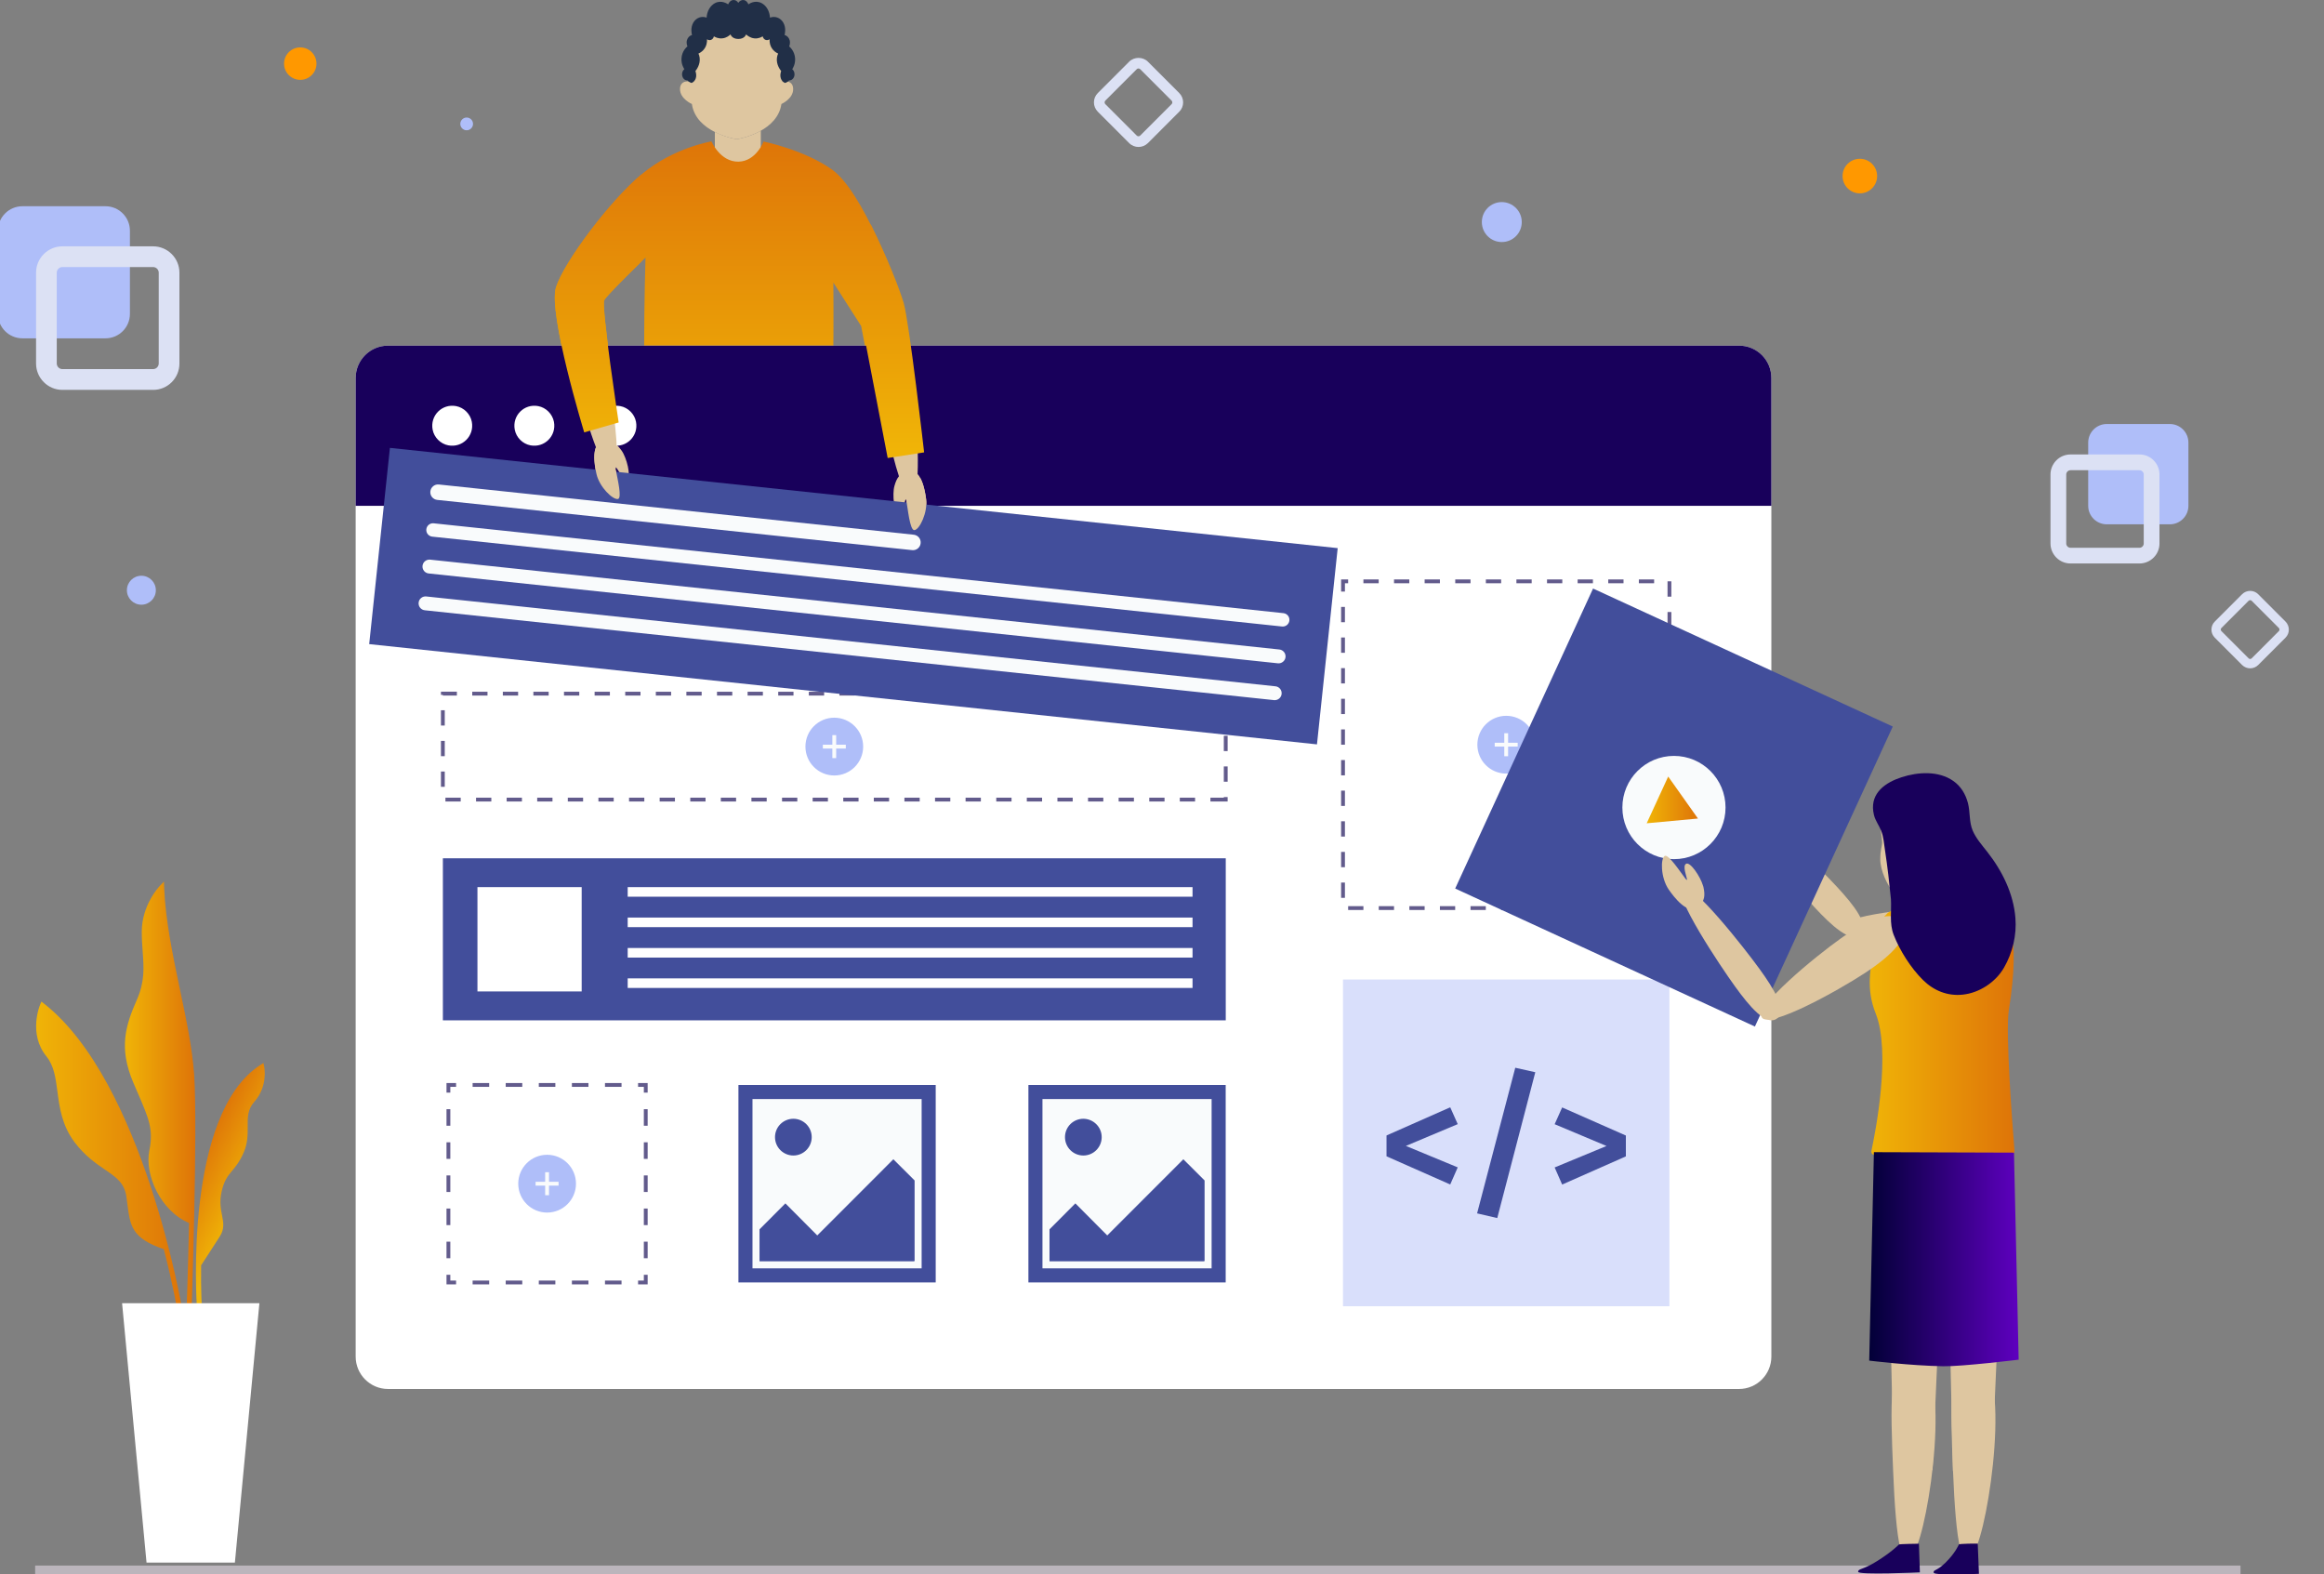 <svg width="499" height="338" viewBox="0 0 499 338" fill="none" xmlns="http://www.w3.org/2000/svg">
<rect x="0" y="0" width="499" height="338" fill="#808080" stroke="none"/>
<g clip-path="url(#clip0_884_7730)">
<path d="M481.076 336.112H7.547V338H481.076V336.112Z" fill="#BBB5BC"/>
<path d="M171.64 36.059C170.504 37.57 170.403 39.672 171.122 41.37C174.359 48.971 185.577 74.233 191 71.728C197.372 68.778 186.167 47.085 182.183 41.298C178.846 36.462 174.373 32.388 171.64 36.059Z" fill="#DEC6A0"/>
<path d="M168.951 32.791C165.729 31.683 162.177 31.251 158.725 31.251C155.273 31.251 151.735 31.683 148.498 32.791C137.351 36.606 140.041 45.055 140.171 52.109C140.314 59.176 140.89 92.471 141.868 95.581C142.371 97.121 150.454 98.186 158.71 98.229C166.966 98.2 175.05 97.121 175.553 95.581C176.545 92.471 177.106 59.176 177.25 52.109C177.408 45.055 180.098 36.591 168.951 32.791Z" fill="#DEC6A0"/>
<path d="M158.093 29.869H158.28C158.28 29.869 160.84 29.48 163.328 28.084L163.357 28.127V31.755C163.357 31.755 162.652 35.209 158.424 36.174C154.209 35.209 153.49 31.74 153.49 31.74V28.401L153.533 28.329C155.835 29.538 158.093 29.869 158.093 29.869Z" fill="#DEC6A0"/>
<path d="M158.265 29.869H158.078C158.078 29.869 155.82 29.538 153.504 28.343C151.275 27.235 149.002 25.364 148.556 22.326C148.556 22.326 145.967 21.204 146.01 19.088C146.053 16.972 148.312 17.533 148.312 17.533C148.312 17.533 146.442 10.868 149.951 5.945C153.461 1.008 157.963 2.548 157.963 2.548H158.322C158.322 2.548 162.853 1.022 166.362 5.945C169.901 10.854 168.002 17.533 168.002 17.533C168.002 17.533 170.26 16.972 170.303 19.088C170.347 21.204 167.786 22.326 167.786 22.326C167.355 25.162 165.356 26.961 163.299 28.099C160.839 29.495 158.265 29.869 158.265 29.869Z" fill="#DEC6A0"/>
<path d="M146.945 14.855C146.801 14.639 146.255 13.776 146.327 12.538C146.413 10.926 147.477 10.062 147.607 9.961C147.564 9.846 147.319 9.299 147.492 8.651C147.65 8.075 148.067 7.644 148.585 7.514C148.542 7.37 148.182 6.003 148.873 4.837C149.477 3.815 150.627 3.383 151.72 3.786C151.792 2.418 152.483 1.224 153.504 0.677C154.928 -0.086 156.237 0.864 156.352 0.936C156.366 0.893 156.654 0.144 157.33 0.015C157.79 -0.072 158.236 0.158 158.524 0.605C158.811 0.173 159.257 -0.057 159.717 0.015C160.408 0.144 160.681 0.893 160.696 0.936C160.796 0.849 162.105 -0.086 163.543 0.677C164.565 1.224 165.255 2.418 165.327 3.786C166.42 3.383 167.571 3.815 168.175 4.837C168.865 6.003 168.506 7.356 168.462 7.514C168.98 7.644 169.397 8.075 169.556 8.651C169.728 9.299 169.498 9.86 169.44 9.961C169.57 10.062 170.62 10.94 170.721 12.538C170.792 13.776 170.246 14.654 170.102 14.855C170.519 15.186 170.706 15.82 170.534 16.381C170.375 16.928 169.929 17.288 169.44 17.259C169.34 17.374 169.167 17.533 168.951 17.648C168.808 17.734 168.664 17.777 168.549 17.806C168.405 17.749 168.045 17.576 167.801 17.144C167.312 16.309 167.714 15.287 167.729 15.244C167.571 15.057 166.621 13.877 166.823 12.38C166.866 12.034 166.967 11.746 167.082 11.501C166.895 11.415 165.73 10.897 165.356 9.529C165.241 9.112 165.226 8.738 165.241 8.435C164.881 8.68 164.464 8.68 164.147 8.435C163.889 8.234 163.788 7.917 163.759 7.802C163.5 7.96 162.839 8.335 161.961 8.234C161.041 8.133 160.422 7.6 160.192 7.385C160.192 7.385 159.933 8.349 158.552 8.363C158.538 8.363 158.538 8.363 158.524 8.363C158.509 8.363 158.509 8.363 158.495 8.363C157.114 8.335 156.855 7.385 156.855 7.385C156.625 7.6 156.007 8.147 155.086 8.234C154.209 8.32 153.547 7.96 153.288 7.802C153.259 7.917 153.159 8.234 152.9 8.435C152.583 8.68 152.166 8.68 151.807 8.435C151.821 8.738 151.807 9.112 151.692 9.529C151.318 10.897 150.153 11.415 149.966 11.501C150.081 11.746 150.181 12.034 150.225 12.38C150.426 13.877 149.477 15.057 149.318 15.244C149.333 15.287 149.736 16.309 149.247 17.144C149.002 17.576 148.657 17.734 148.499 17.806C148.384 17.777 148.254 17.734 148.096 17.648C147.866 17.533 147.708 17.374 147.607 17.259C147.118 17.288 146.672 16.928 146.514 16.381C146.341 15.82 146.528 15.186 146.945 14.855Z" fill="#212F47"/>
<path d="M148.21 36.26C148.943 38.002 148.526 40.075 147.419 41.543C142.442 48.136 125.427 69.915 120.767 66.158C115.301 61.739 131.439 43.429 136.718 38.779C141.119 34.907 146.455 32.042 148.21 36.26Z" fill="#DEC6A0"/>
<path d="M124.751 61.883C126.304 62.876 127.326 64.43 127.642 65.942C129.138 73.427 134.33 100.547 131.252 101.54C127.671 102.691 118.192 63.38 119.789 62.386C121.026 61.624 122.234 60.299 124.751 61.883Z" fill="#DEC6A0"/>
<path d="M130.663 97.956C128.592 98.114 129.268 101.67 129.541 102.879C129.987 104.836 132.001 106.794 132.778 106.636C133.554 106.477 132.274 102.073 132.418 101.886C132.562 101.698 133.396 103.786 134.115 103.555C134.834 103.325 134.086 100.432 133.339 99.395C132.591 98.344 131.958 97.855 130.663 97.956Z" fill="#DEC6A0"/>
<path d="M187.895 67.166C186.773 68.634 186.341 70.448 186.572 71.974C187.737 79.531 192.138 106.78 195.374 106.65C199.128 106.492 194.583 66.316 192.728 65.942C191.304 65.64 189.707 64.805 187.895 67.166Z" fill="#DEC6A0"/>
<path d="M194.698 103.08C196.697 102.519 197.286 106.088 197.445 107.312C197.689 109.313 196.481 111.832 195.69 111.947C194.899 112.062 194.597 107.485 194.395 107.355C194.194 107.226 194.122 109.471 193.374 109.5C192.626 109.529 192.324 106.549 192.669 105.325C193.015 104.102 193.446 103.44 194.698 103.08Z" fill="#DEC6A0"/>
<path d="M146.368 135.9C135.825 129.653 138.27 179.113 141.29 191.593C144.311 204.087 146.339 190.787 148.007 170.533C149.676 150.28 150.51 138.361 146.368 135.9Z" fill="#DEC6A0"/>
<path d="M153.386 86.541C157.658 86.152 161.325 89.506 161.397 93.796C161.455 97.207 161.023 101.77 159.427 107.485C155.443 121.75 154.709 139.225 148.927 141.197C143.145 143.169 137.795 134.36 138.96 120.052C140.01 107.111 139.377 90.845 143.361 88.642C145.36 87.505 149.646 86.886 153.386 86.541Z" stroke="#D5BB95" stroke-width="1.133" stroke-miterlimit="10"/>
<path d="M169.509 135.77C179.735 129.25 178.426 178.738 175.736 191.29C173.047 203.857 170.745 190.628 168.66 170.433C166.574 150.237 165.481 138.333 169.509 135.77Z" fill="#DEC6A0"/>
<path d="M163.885 86.541C159.614 86.152 155.946 89.506 155.874 93.796C155.817 97.207 156.248 101.77 157.845 107.485C161.829 121.75 162.562 139.225 168.344 141.197C174.126 143.169 179.477 134.36 178.312 120.052C177.262 107.111 177.895 90.845 173.911 88.642C171.911 87.505 167.625 86.886 163.885 86.541Z" stroke="#D5BB95" stroke-width="1.133" stroke-miterlimit="10"/>
<path d="M158.536 118.195C153.114 142.234 146.08 189.261 146.08 189.261L140.514 189.232C137.565 161.048 137.724 154.93 137.637 140.521C137.623 138.635 137.307 129.005 137.278 127.436C137.005 113.79 139.162 93.451 139.162 93.451H177.536C177.536 93.451 179.694 113.805 179.42 127.436C179.392 129.005 179.075 138.65 179.061 140.521C178.974 154.944 179.406 160.76 176.457 188.945L170.719 188.858C170.704 188.844 163.987 142.234 158.536 118.195Z" fill="#1C2C66"/>
<path d="M139.162 93.436H177.536" stroke="black" stroke-width="0.299" stroke-miterlimit="10"/>
<path d="M171.567 192.183C171.567 192.183 171.739 194.573 170.603 196.516C169.007 199.265 169.007 198.704 169.366 199.711C169.726 200.719 176.241 199.87 176.241 199.87L175.666 192.125C175.666 192.125 171.48 191.982 171.567 192.183Z" fill="#373862"/>
<path d="M141.305 192.183C141.305 192.183 141.478 194.573 140.341 196.516C138.745 199.265 138.745 198.704 139.104 199.711C139.478 200.719 145.979 199.87 145.979 199.87L145.404 192.125C145.404 192.125 141.219 191.982 141.305 192.183Z" fill="#373862"/>
<path d="M152.77 30.358C152.77 30.358 144.701 31.668 137.898 37.311C131.095 42.954 121.17 56.154 119.401 61.652C117.632 67.151 125.456 92.802 125.456 92.802L132.849 90.686C132.849 90.686 129.095 65.654 129.742 64.445C130.39 63.236 138.602 55.304 138.602 55.304C138.602 55.304 137.423 92.989 139.782 97.092C142.141 101.194 175.567 99.956 177.437 98.215C179.307 96.473 178.933 60.659 178.933 60.659L184.902 69.987L190.339 98.315L198.163 97.106C198.163 97.106 195.027 69.368 193.776 65.021C192.539 60.673 185.204 41.054 178.631 36.39C172.619 32.129 163.946 30.387 163.946 30.387C163.946 30.387 162.363 34.619 158.581 34.706C154.625 34.792 152.77 30.358 152.77 30.358Z" fill="url(#paint0_linear_884_7730)"/>
<path d="M380.34 81.157V291.247C380.34 295.076 377.233 298.199 373.407 298.199H83.314C79.474 298.199 76.367 295.076 76.367 291.247V81.157C76.367 77.314 79.474 74.205 83.314 74.205H373.407C377.247 74.205 380.34 77.299 380.34 81.157Z" fill="white"/>
<path d="M380.34 81.157V108.593H76.367V81.157C76.367 77.314 79.474 74.205 83.314 74.205H373.407C377.247 74.205 380.34 77.299 380.34 81.157Z" fill="#18005B"/>
<path d="M194.941 101.137C197.803 100.331 198.637 105.441 198.853 107.183C199.213 110.033 197.472 113.646 196.351 113.804C195.229 113.962 194.797 107.427 194.509 107.24C194.222 107.067 194.121 110.263 193.042 110.306C191.964 110.349 191.547 106.089 192.05 104.332C192.539 102.591 193.143 101.641 194.941 101.137Z" fill="#DEC6A0"/>
<path d="M129.686 94.746C126.723 94.976 127.687 100.043 128.075 101.77C128.722 104.577 131.584 107.355 132.692 107.125C133.814 106.895 131.973 100.604 132.174 100.331C132.39 100.057 133.569 103.037 134.59 102.706C135.612 102.375 134.547 98.244 133.483 96.761C132.433 95.293 131.541 94.602 129.686 94.746Z" fill="#DEC6A0"/>
<path d="M136.561 90.557C137.136 93.58 134.533 96.185 131.512 95.61C129.83 95.293 128.463 93.911 128.147 92.241C127.571 89.218 130.175 86.613 133.195 87.189C134.864 87.505 136.244 88.873 136.561 90.557Z" fill="white"/>
<path d="M118.94 90.557C119.515 93.58 116.912 96.185 113.891 95.61C112.208 95.293 110.842 93.911 110.526 92.241C109.95 89.218 112.554 86.613 115.574 87.189C117.243 87.505 118.609 88.873 118.94 90.557Z" fill="white"/>
<path d="M101.307 90.557C101.882 93.58 99.279 96.185 96.258 95.61C94.576 95.293 93.209 93.911 92.893 92.241C92.317 89.218 94.921 86.613 97.941 87.189C99.61 87.505 100.99 88.873 101.307 90.557Z" fill="white"/>
<path d="M263.175 232.934H220.816V275.326H263.175V232.934Z" fill="#424E9B"/>
<path d="M260.153 235.957H223.836V272.303H260.153V235.957Z" fill="#F9FBFC"/>
<path d="M236.552 244.133C236.552 246.307 234.797 248.077 232.611 248.077C230.439 248.077 228.67 246.321 228.67 244.133C228.67 241.96 230.425 240.189 232.611 240.189C234.783 240.203 236.552 241.96 236.552 244.133Z" fill="#424E9B"/>
<path d="M258.643 253.432V270.734L258.47 270.792H225.346V263.926L230.898 258.355L237.744 265.236L254.083 248.883L258.643 253.432Z" fill="#424E9B"/>
<path d="M200.911 232.934H158.553V275.326H200.911V232.934Z" fill="#424E9B"/>
<path d="M197.89 235.957H161.572V272.303H197.89V235.957Z" fill="#F9FBFC"/>
<path d="M170.347 248.077C172.524 248.077 174.288 246.311 174.288 244.133C174.288 241.955 172.524 240.189 170.347 240.189C168.171 240.189 166.406 241.955 166.406 244.133C166.406 246.311 168.171 248.077 170.347 248.077Z" fill="#424E9B"/>
<path d="M196.379 253.432V270.734L196.206 270.792H163.082V263.926L168.634 258.355L175.48 265.236L191.819 248.883L196.379 253.432Z" fill="#424E9B"/>
<path d="M358.45 210.291H288.361V280.436H358.45V210.291Z" fill="#D9DFFB"/>
<path d="M263.189 122.067H95.094V134.677H263.189V122.067Z" fill="#C9C9F4"/>
<path d="M358.449 195.364H355.169V194.543H358.449V195.364ZM351.876 195.364H348.596V194.543H351.876V195.364ZM345.302 195.364H342.023V194.543H345.302V195.364ZM338.744 195.364H335.464V194.543H338.744V195.364ZM332.171 195.364H328.891V194.543H332.171V195.364ZM325.598 195.364H322.318V194.543H325.598V195.364ZM319.025 195.364H315.745V194.543H319.025V195.364ZM312.451 195.364H309.172V194.543H312.451V195.364ZM305.893 195.364H302.613V194.543H305.893V195.364ZM299.32 195.364H296.04V194.543H299.32V195.364ZM292.747 195.364H289.467V194.543H292.747V195.364ZM358.866 193.852H358.046V190.57H358.866V193.852ZM288.777 192.758H287.957V189.477H288.777V192.758ZM358.866 187.274H358.046V183.992H358.866V187.274ZM288.777 186.18H287.957V182.898H288.777V186.18ZM358.866 180.696H358.046V177.414H358.866V180.696ZM288.777 179.602H287.957V176.32H288.777V179.602ZM358.866 174.132H358.046V170.85H358.866V174.132ZM288.777 173.023H287.957V169.741H288.777V173.023ZM358.866 167.554H358.046V164.272H358.866V167.554ZM288.777 166.46H287.957V163.178H288.777V166.46ZM358.866 160.975H358.046V157.693H358.866V160.975ZM288.777 159.881H287.957V156.599H288.777V159.881ZM358.866 154.397H358.046V151.115H358.866V154.397ZM288.777 153.303H287.957V150.021H288.777V153.303ZM358.866 147.818H358.046V144.537H358.866V147.818ZM288.777 146.724H287.957V143.443H288.777V146.724ZM358.866 141.255H358.046V137.973H358.866V141.255ZM288.777 140.146H287.957V136.864H288.777V140.146ZM358.866 134.676H358.046V131.394H358.866V134.676ZM288.777 133.582H287.957V130.3H288.777V133.582ZM358.866 128.098H358.046V124.801H358.866V128.098ZM288.777 127.004H287.957V124.398H289.467V125.219H288.777V127.004ZM355.169 125.219H351.89V124.398H355.169V125.219ZM348.596 125.219H345.317V124.398H348.596V125.219ZM342.023 125.219H338.744V124.398H342.023V125.219ZM335.45 125.219H332.171V124.398H335.45V125.219ZM328.877 125.219H325.598V124.398H328.877V125.219ZM322.318 125.219H319.039V124.398H322.318V125.219ZM315.745 125.219H312.466V124.398H315.745V125.219ZM309.172 125.219H305.893V124.398H309.172V125.219ZM302.599 125.219H299.32V124.398H302.599V125.219ZM296.026 125.219H292.747V124.398H296.026V125.219Z" fill="#625B8C"/>
<path d="M263.189 184.266H95.094V219.057H263.189V184.266Z" fill="#424E9B"/>
<path d="M124.896 190.455H102.516V212.853H124.896V190.455Z" fill="white"/>
<path d="M256.056 190.456H134.777V192.514H256.056V190.456Z" fill="white"/>
<path d="M256.056 203.526H134.777V205.584H256.056V203.526Z" fill="white"/>
<path d="M256.056 196.991H134.777V199.049H256.056V196.991Z" fill="white"/>
<path d="M256.056 210.047H134.777V212.105H256.056V210.047Z" fill="white"/>
<path d="M139.063 275.744H137.006V274.923H138.243V273.686H139.063V275.744Z" fill="#625B8C"/>
<path d="M133.454 275.744H129.901V274.923H133.454V275.744ZM126.349 275.744H122.796V274.923H126.349V275.744ZM119.244 275.744H115.691V274.923H119.244V275.744ZM112.138 275.744H108.586V274.923H112.138V275.744ZM105.033 275.744H101.48V274.923H105.033V275.744Z" fill="#625B8C"/>
<path d="M97.928 275.743H95.871V273.685H96.691V274.923H97.928V275.743Z" fill="#625B8C"/>
<path d="M96.691 270.13H95.871V266.574H96.691V270.13ZM96.691 263.019H95.871V259.463H96.691V263.019ZM96.691 255.908H95.871V252.352H96.691V255.908ZM96.691 248.797H95.871V245.241H96.691V248.797ZM96.691 241.686H95.871V238.13H96.691V241.686Z" fill="#625B8C"/>
<path d="M96.691 234.575H95.871V232.517H97.928V233.337H96.691V234.575Z" fill="#625B8C"/>
<path d="M133.454 233.337H129.901V232.517H133.454V233.337ZM126.349 233.337H122.796V232.517H126.349V233.337ZM119.244 233.337H115.691V232.517H119.244V233.337ZM112.138 233.337H108.586V232.517H112.138V233.337ZM105.033 233.337H101.48V232.517H105.033V233.337Z" fill="#625B8C"/>
<path d="M139.063 234.575H138.243V233.337H137.006V232.517H139.063V234.575Z" fill="#625B8C"/>
<path d="M139.062 270.13H138.242V266.574H139.062V270.13ZM139.062 263.019H138.242V259.463H139.062V263.019ZM139.062 255.908H138.242V252.352H139.062V255.908ZM139.062 248.797H138.242V245.241H139.062V248.797ZM139.062 241.686H138.242V238.13H139.062V241.686Z" fill="#625B8C"/>
<path d="M117.475 260.327C120.898 260.327 123.674 257.549 123.674 254.123C123.674 250.697 120.898 247.919 117.475 247.919C114.051 247.919 111.275 250.697 111.275 254.123C111.275 257.549 114.051 260.327 117.475 260.327Z" fill="#AFBEF9"/>
<path d="M117.876 251.662H117.057V256.599H117.876V251.662Z" fill="#F9FBFC"/>
<path d="M119.933 253.72H115V254.541H119.933V253.72Z" fill="#F9FBFC"/>
<path d="M263.593 172.073H259.897V171.253H262.773V171.123H263.593V172.073ZM256.603 172.073H253.323V171.253H256.603V172.073ZM250.044 172.073H246.765V171.253H250.044V172.073ZM243.471 172.073H240.192V171.253H243.471V172.073ZM236.898 172.073H233.619V171.253H236.898V172.073ZM230.325 172.073H227.046V171.253H230.325V172.073ZM223.752 172.073H220.472V171.253H223.752V172.073ZM217.193 172.073H213.914V171.253H217.193V172.073ZM210.62 172.073H207.326V171.253H210.606V172.073H210.62ZM204.047 172.073H200.768V171.253H204.047V172.073ZM197.474 172.073H194.194V171.253H197.474V172.073ZM190.901 172.073H187.621V171.253H190.901V172.073ZM184.342 172.073H181.063V171.253H184.342V172.073ZM177.769 172.073H174.49V171.253H177.769V172.073ZM171.196 172.073H167.917V171.253H171.196V172.073ZM164.623 172.073H161.343V171.253H164.623V172.073ZM158.05 172.073H154.77V171.253H158.05V172.073ZM151.491 172.073H148.212V171.253H151.491V172.073ZM144.918 172.073H141.639V171.253H144.918V172.073ZM138.345 172.073H135.066V171.253H138.345V172.073ZM131.772 172.073H128.492V171.253H131.772V172.073ZM125.199 172.073H121.919V171.253H125.199V172.073ZM118.626 172.073H115.346V171.253H118.626V172.073ZM112.067 172.073H108.788V171.253H112.067V172.073ZM105.494 172.073H102.214V171.253H105.494V172.073ZM98.921 172.073H95.641V171.253H98.921V172.073ZM95.498 168.921H94.678V165.639H95.498V168.921ZM263.593 167.827H262.773V164.545H263.593V167.827ZM95.498 162.343H94.678V159.061H95.498V162.343ZM263.593 161.249H262.773V157.967H263.593V161.249ZM95.498 155.764H94.678V152.482H95.498V155.764ZM263.593 154.67H262.773V151.388H263.593V154.67ZM262.356 149.33H259.077V148.51H262.356V149.33ZM255.783 149.33H252.504V148.51H255.783V149.33ZM249.224 149.33H245.945V148.51H249.224V149.33ZM242.651 149.33H239.372V148.51H242.651V149.33ZM236.078 149.33H232.799V148.51H236.078V149.33ZM229.505 149.33H226.226V148.51H229.505V149.33ZM222.932 149.33H219.653V148.51H222.932V149.33ZM216.373 149.33H213.079V148.51H216.359V149.33H216.373ZM209.8 149.33H206.521V148.51H209.8V149.33ZM203.227 149.33H199.948V148.51H203.227V149.33ZM196.654 149.33H193.375V148.51H196.654V149.33ZM190.081 149.33H186.802V148.51H190.081V149.33ZM183.522 149.33H180.243V148.51H183.522V149.33ZM176.949 149.33H173.67V148.51H176.949V149.33ZM170.376 149.33H167.097V148.51H170.376V149.33ZM163.803 149.33H160.524V148.51H163.803V149.33ZM157.23 149.33H153.951V148.51H157.23V149.33ZM150.657 149.33H147.377V148.51H150.657V149.33ZM144.098 149.33H140.819V148.51H144.098V149.33ZM137.525 149.33H134.246V148.51H137.525V149.33ZM130.952 149.33H127.673V148.51H130.952V149.33ZM124.379 149.33H121.1V148.51H124.379V149.33ZM117.806 149.33H114.526V148.51H117.806V149.33ZM111.247 149.33H107.968V148.51H111.247V149.33ZM104.674 149.33H101.395V148.51H104.674V149.33ZM98.101 149.33H95.095V149.186H94.678V148.495H98.101V149.33Z" fill="#625B8C"/>
<path d="M185.336 160.284C185.336 163.71 182.56 166.488 179.137 166.488C175.713 166.488 172.938 163.71 172.938 160.284C172.938 156.858 175.713 154.08 179.137 154.08C182.56 154.094 185.336 156.873 185.336 160.284Z" fill="#AFBEF9"/>
<path d="M179.539 157.823H178.719V162.76H179.539V157.823Z" fill="#F9FBFC"/>
<path d="M181.611 159.881H176.678V160.702H181.611V159.881Z" fill="#F9FBFC"/>
<path d="M323.412 166.085C326.836 166.085 329.611 163.308 329.611 159.881C329.611 156.455 326.836 153.677 323.412 153.677C319.988 153.677 317.213 156.455 317.213 159.881C317.213 163.308 319.988 166.085 323.412 166.085Z" fill="#AFBEF9"/>
<path d="M323.814 157.42H322.994V162.357H323.814V157.42Z" fill="#F9FBFC"/>
<path d="M325.871 159.464H320.938V160.284H325.871V159.464Z" fill="#F9FBFC"/>
<path d="M312.998 241.34L301.866 246.018L312.998 250.625L311.387 254.295L297.709 248.25V243.773L311.387 237.727L312.998 241.34Z" fill="#424E9B"/>
<path d="M329.653 230.199L321.484 261.507L317.154 260.499L325.353 229.234L329.653 230.199Z" fill="#424E9B"/>
<path d="M349.1 243.787V248.264L335.421 254.31L333.811 250.639L344.943 246.033L333.811 241.355L335.421 237.756L349.1 243.787Z" fill="#424E9B"/>
<path d="M125.011 61.912C126.564 62.905 127.585 64.459 127.902 65.971C129.398 73.456 134.59 100.575 131.512 101.569C127.931 102.72 118.452 63.409 120.049 62.415C121.286 61.653 122.494 60.314 125.011 61.912Z" fill="#DEC6A0"/>
<path d="M188.155 67.195C187.033 68.663 186.601 70.477 186.831 72.002C187.996 79.559 192.398 106.809 195.634 106.679C199.388 106.521 194.843 66.345 192.987 65.971C191.563 65.669 189.967 64.834 188.155 67.195Z" fill="#DEC6A0"/>
<path d="M137.712 37.455V56.168C135.598 58.227 130.247 63.48 129.715 64.459C129.053 65.668 132.836 90.701 132.836 90.701L132.016 90.945L131.729 91.017L126.709 92.471L126.436 92.543L125.443 92.831C125.443 92.831 117.619 67.18 119.374 61.667C121.128 56.211 130.909 43.17 137.712 37.455Z" fill="url(#paint1_linear_884_7730)"/>
<path d="M198.424 97.12L197.086 97.336H197.057L191.865 98.142H191.851L190.599 98.329L185.162 70.015L180.891 63.365V63.322L181.423 61.954L186.687 48.639L186.946 48.15C190.455 55.074 193.318 62.501 194.037 65.049C195.274 69.396 198.424 97.12 198.424 97.12Z" fill="url(#paint2_linear_884_7730)"/>
<path d="M287.224 117.679L83.721 96.156L79.272 138.286L282.775 159.81L287.224 117.679Z" fill="#424E9B"/>
<path d="M195.848 118.108L93.886 107.326C92.966 107.225 92.304 106.405 92.405 105.498C92.505 104.577 93.325 103.915 94.231 104.016L196.193 114.797C197.114 114.898 197.775 115.718 197.675 116.625C197.588 117.546 196.769 118.209 195.848 118.108Z" fill="#F9FBFC"/>
<path d="M274.381 142.406L92.046 123.117C91.227 123.031 90.637 122.297 90.723 121.476C90.809 120.656 91.543 120.066 92.363 120.152L274.698 139.441C275.517 139.527 276.107 140.261 276.021 141.082C275.935 141.888 275.201 142.492 274.381 142.406Z" fill="#F9FBFC"/>
<path d="M275.27 134.503L92.82 115.214C92.029 115.128 91.454 114.423 91.54 113.631C91.626 112.839 92.331 112.264 93.122 112.35L275.572 131.639C276.363 131.725 276.938 132.43 276.852 133.222C276.765 134.014 276.061 134.59 275.27 134.503Z" fill="#F9FBFC"/>
<path d="M273.545 150.308L91.21 131.02C90.391 130.933 89.801 130.199 89.887 129.379C89.974 128.558 90.707 127.968 91.527 128.054L273.862 147.343C274.681 147.429 275.271 148.164 275.185 148.984C275.099 149.805 274.365 150.395 273.545 150.308Z" fill="#F9FBFC"/>
<path d="M196.352 113.818C195.33 113.962 194.885 108.78 194.611 107.514L197.574 102.576C198.394 104.044 198.725 106.175 198.854 107.182C199.214 110.033 197.474 113.646 196.352 113.818Z" fill="#DEC6A0"/>
<path d="M132.692 107.125C131.585 107.355 128.708 104.562 128.075 101.77C127.802 100.59 127.27 97.826 127.917 96.142L132.275 101.093C132.592 102.835 133.584 106.938 132.692 107.125Z" fill="#DEC6A0"/>
<path d="M38.639 212.422C37.114 205.152 35.532 197.624 35.245 190.513L35.202 189.261L34.339 190.168C34.18 190.326 30.441 194.27 30.441 200.042C30.441 201.611 30.541 203.022 30.642 204.375C30.887 207.772 31.102 210.709 29.419 214.566C27.003 220.065 25.421 224.873 28.614 232.401L29.549 234.575C31.98 240.189 32.986 242.506 32.066 247.012C31.002 252.194 34.497 260.01 40.595 262.558C40.365 272.764 40.063 281.257 40.063 281.444L41.127 281.487C41.142 281.098 42.479 242.622 41.688 230.688C41.286 225.017 40.005 218.899 38.639 212.422Z" fill="url(#paint3_linear_884_7730)"/>
<path d="M9.442 215.459L8.895 215.027L8.622 215.675C8.521 215.934 6.047 221.936 9.945 226.758C11.599 228.802 11.945 231.379 12.333 234.373C12.779 237.77 13.297 241.614 16.015 245.227C18.244 248.178 20.618 249.79 22.53 251.1C24.976 252.77 26.73 253.964 27.148 256.958C27.219 257.491 27.291 257.995 27.349 258.484C27.953 263.22 28.284 265.84 35.173 268.186C37.172 275.959 38.093 281.386 38.122 281.544L39.172 281.372C39.1 280.853 30.758 232.171 9.442 215.459Z" fill="url(#paint4_linear_884_7730)"/>
<path d="M56.719 228.976L56.561 228.213L55.914 228.63C39.517 239.182 42.178 279.227 42.293 280.926L43.357 280.854C43.343 280.739 43.098 277.039 43.185 271.641C43.702 270.85 45.702 267.798 47.212 265.423C48.248 263.811 47.96 262.4 47.672 260.903C47.413 259.564 47.111 258.053 47.557 255.951C48.089 253.461 48.895 252.482 49.844 251.345C50.621 250.424 51.484 249.373 52.332 247.415C53.21 245.371 53.195 243.514 53.181 241.859C53.166 239.887 53.152 238.188 54.59 236.562C57.582 233.179 56.748 229.149 56.719 228.976Z" fill="url(#paint5_linear_884_7730)"/>
<path d="M50.434 335.481H31.463L26.213 279.789H55.698L50.434 335.481Z" fill="white"/>
<path d="M22.645 72.636H4.81C1.905 72.636 -0.439 70.275 -0.439 67.382V49.532C-0.439 46.625 1.919 44.278 4.81 44.278H22.645C25.551 44.278 27.895 46.639 27.895 49.532V67.382C27.895 70.289 25.551 72.636 22.645 72.636Z" fill="#AFBEF9"/>
<path d="M32.886 83.705H13.397C10.276 83.705 7.744 81.157 7.744 78.048V58.543C7.744 55.42 10.29 52.886 13.397 52.886H32.871C35.993 52.886 38.524 55.42 38.524 58.543V78.034C38.538 81.157 36.007 83.705 32.886 83.705ZM13.397 57.334C12.735 57.334 12.188 57.881 12.188 58.543V78.034C12.188 78.696 12.735 79.243 13.397 79.243H32.871C33.533 79.243 34.08 78.696 34.08 78.034V58.543C34.08 57.881 33.533 57.334 32.871 57.334H13.397Z" fill="#DCE1F4"/>
<path d="M452.355 112.566H465.904C468.105 112.566 469.888 110.781 469.888 108.579V95.019C469.888 92.817 468.105 91.032 465.904 91.032H452.355C450.155 91.032 448.371 92.817 448.371 95.019V108.579C448.357 110.781 450.155 112.566 452.355 112.566Z" fill="#AFBEF9"/>
<path d="M459.374 120.973H444.574C442.201 120.973 440.273 119.044 440.273 116.669V101.871C440.273 99.496 442.201 97.567 444.574 97.567H459.374C461.747 97.567 463.675 99.496 463.675 101.871V116.683C463.675 119.044 461.747 120.973 459.374 120.973ZM444.574 100.95C444.071 100.95 443.653 101.367 443.653 101.871V116.683C443.653 117.187 444.071 117.604 444.574 117.604H459.374C459.878 117.604 460.295 117.187 460.295 116.683V101.871C460.295 101.367 459.878 100.95 459.374 100.95H444.574Z" fill="#DCE1F4"/>
<path d="M244.462 31.553C243.743 31.553 243.009 31.28 242.463 30.733L235.717 23.982C235.185 23.449 234.883 22.73 234.883 21.981C234.883 21.218 235.185 20.513 235.717 19.98L242.463 13.229C243.527 12.164 245.397 12.164 246.461 13.229L253.207 19.98C254.314 21.088 254.314 22.888 253.207 23.982L246.461 30.733C245.9 31.28 245.181 31.553 244.462 31.553ZM244.074 29.106C244.289 29.322 244.62 29.308 244.822 29.106L251.567 22.355C251.769 22.154 251.769 21.808 251.567 21.607L244.822 14.856C244.62 14.654 244.275 14.64 244.074 14.856L237.328 21.607C237.127 21.808 237.127 22.154 237.328 22.355L244.074 29.106Z" fill="#DCE1F4"/>
<path d="M483.149 143.486C482.516 143.486 481.898 143.241 481.409 142.766L475.555 136.907C474.591 135.943 474.591 134.388 475.555 133.438L481.409 127.58C482.372 126.615 483.926 126.615 484.875 127.58L490.729 133.438C491.693 134.403 491.693 135.957 490.729 136.907L484.875 142.766C484.4 143.241 483.768 143.486 483.149 143.486ZM483.149 128.847C483.034 128.847 482.919 128.89 482.818 128.976L476.964 134.835C476.792 135.007 476.792 135.31 476.964 135.482L482.818 141.341C482.991 141.514 483.293 141.528 483.465 141.341L489.319 135.482C489.492 135.31 489.492 135.007 489.319 134.835L483.465 128.976C483.379 128.904 483.264 128.847 483.149 128.847Z" fill="#DCE1F4"/>
<path d="M64.471 17.144C66.393 17.144 67.952 15.585 67.952 13.661C67.952 11.737 66.393 10.177 64.471 10.177C62.549 10.177 60.99 11.737 60.99 13.661C60.99 15.585 62.549 17.144 64.471 17.144Z" fill="#FF9800"/>
<path d="M403.051 37.801C403.051 39.859 401.382 41.514 399.34 41.514C397.297 41.514 395.629 39.845 395.629 37.801C395.629 35.742 397.297 34.087 399.34 34.087C401.382 34.087 403.051 35.742 403.051 37.801Z" fill="#FF9800"/>
<path d="M326.748 47.675C326.748 50.05 324.835 51.964 322.462 51.964C320.089 51.964 318.176 50.05 318.176 47.675C318.176 45.3 320.089 43.385 322.462 43.385C324.835 43.4 326.748 45.314 326.748 47.675Z" fill="#AFBEF9"/>
<path d="M30.355 129.825C32.071 129.825 33.462 128.433 33.462 126.716C33.462 124.999 32.071 123.607 30.355 123.607C28.639 123.607 27.248 124.999 27.248 126.716C27.248 128.433 28.639 129.825 30.355 129.825Z" fill="#AFBEF9"/>
<path d="M100.2 27.969C100.955 27.969 101.567 27.357 101.567 26.601C101.567 25.846 100.955 25.234 100.2 25.234C99.446 25.234 98.834 25.846 98.834 26.601C98.834 27.357 99.446 27.969 100.2 27.969Z" fill="#AFBEF9"/>
<path d="M430.22 250.524L405.41 249.488L404.316 207.01L406.028 196.343L417.491 192.125L424.87 193.536C429.07 194.342 432.047 198.085 431.903 202.346L429.214 232.402L430.22 250.524Z" fill="#DEC6A0"/>
<path d="M420.266 186.9V195.436C420.266 195.436 418.468 196.516 414.24 196.516C411.967 196.516 411.449 195.436 411.449 195.436V192.284L420.266 186.9Z" fill="#DEC6A0"/>
<path d="M421.26 180.523C421.245 180.826 421.231 181.128 421.216 181.401C421.216 181.502 421.231 181.603 421.231 181.704C421.447 186.771 418.196 192.197 413.291 192.931C413.291 192.931 413.248 192.946 413.176 192.946C413.133 192.946 413.076 192.96 413.004 192.96C411.954 193.09 408.171 193.392 406.79 191.866C405.165 190.067 403.727 186.785 403.727 184.525C403.727 182.279 404.129 181.747 404.129 180.84C404.129 180.135 403.755 177.918 403.741 176.953C403.712 172.434 406.747 167.942 412.155 167.942C420.253 167.971 421.49 175.082 421.26 180.523Z" fill="#DEC6A0"/>
<path d="M395.195 199.294C395.195 196.415 411.923 194.846 419.086 194.702C426.234 194.558 431.901 195.738 431.901 199.251C431.901 202.777 426.248 203.958 419.1 203.828C411.937 203.713 395.21 202.173 395.195 199.294Z" fill="#DEC6A0"/>
<path d="M375.605 174.881C377.475 173.139 390.779 186.454 394.389 190.355C397.999 194.256 401.523 198.632 399.423 200.575C397.323 202.518 393.224 198.675 389.614 194.789C386.004 190.888 373.735 176.623 375.605 174.881Z" fill="#DEC6A0"/>
<path d="M379.014 178.364C376.958 180.581 373.477 176.507 372.326 175.068C370.471 172.736 370.816 168.518 371.722 167.784C372.614 167.05 376.425 172.65 376.771 172.65C377.116 172.664 374.786 169.857 375.706 169.252C376.612 168.648 379.288 172.189 379.806 174.003C380.309 175.831 380.294 176.982 379.014 178.364Z" fill="#DEC6A0"/>
<path d="M406.41 155.98L342.055 126.354L312.452 190.761L376.807 220.387L406.41 155.98Z" fill="#424E9B"/>
<path d="M359.425 184.453C365.541 184.453 370.5 179.49 370.5 173.369C370.5 167.248 365.541 162.285 359.425 162.285C353.308 162.285 348.35 167.248 348.35 173.369C348.35 179.49 353.308 184.453 359.425 184.453Z" fill="#F9FBFC"/>
<path d="M364.575 175.73L358.189 166.719L353.572 176.752L364.575 175.73Z" fill="url(#paint6_linear_884_7730)"/>
<path d="M412.686 247.214C415.318 247.415 417.764 250.783 417.994 254.526C418.181 257.506 418.123 261.421 417.39 266.186C415.563 278.104 415.894 293.204 412.384 294.183C408.875 295.176 405.15 286.842 405.222 274.535C405.293 263.408 404.157 249.186 406.53 247.761C407.753 247.041 410.385 247.041 412.686 247.214Z" fill="#DEC6A0"/>
<path d="M409.55 291.29C419.446 288.253 414.973 323.246 411.65 331.767C408.328 340.289 407.076 330.515 406.487 315.818C405.883 301.121 405.653 292.485 409.55 291.29Z" fill="#DEC6A0"/>
<path d="M425.544 247.214C428.176 247.415 430.621 250.783 430.851 254.526C431.038 257.506 430.981 261.421 430.247 266.186C428.42 278.104 428.751 293.204 425.242 294.183C421.732 295.176 418.007 286.842 418.079 274.535C418.151 263.408 417.015 249.186 419.388 247.761C420.596 247.041 423.228 247.041 425.544 247.214Z" fill="#DEC6A0"/>
<path d="M422.408 291.29C432.303 288.253 427.83 323.246 424.508 331.767C421.185 340.289 419.934 330.515 419.344 315.818C418.74 301.121 418.51 292.485 422.408 291.29Z" fill="#DEC6A0"/>
<path d="M405.264 196.069C403.538 197.667 402.201 200.474 401.87 206.203C401.784 207.801 400.59 212.206 402.733 217.56C406.055 225.852 402.704 242.996 401.827 247.069C401.726 247.53 402.071 247.962 402.546 247.962L431.082 248.451C431.931 248.466 432.592 247.76 432.535 246.911C432.074 241.211 430.579 221.591 431.326 216.898C433.973 200.301 431.312 194.961 426.681 193.651C419.777 191.708 406.99 194.457 405.264 196.069Z" fill="url(#paint7_linear_884_7730)"/>
<path d="M418.209 266.661L419.331 315.818L427.644 315.602L429.787 267.193L418.209 266.661Z" fill="#DEC6A0"/>
<path d="M405.494 266.661L406.616 315.818L414.929 315.602L417.058 267.193L405.494 266.661Z" fill="#DEC6A0"/>
<path d="M432.433 247.459L433.44 291.909C433.44 291.909 421.315 293.392 417.259 293.32C409.996 293.19 401.352 292.111 401.352 292.111L402.358 247.358L432.433 247.459Z" fill="url(#paint8_linear_884_7730)"/>
<path d="M378.31 218.467C376.699 216.107 389.572 205.498 395.354 201.395C401.151 197.293 406.444 195.105 408.4 197.998C410.356 200.892 406.372 205.008 400.431 208.895C394.506 212.782 379.921 220.843 378.31 218.467Z" fill="#DEC6A0"/>
<path d="M361.151 190.528C363.207 189.045 374.699 203.742 377.792 208.017C380.884 212.278 383.818 217.014 381.517 218.684C379.216 220.354 375.649 216.078 372.556 211.803C369.464 207.542 359.094 192.025 361.151 190.528Z" fill="#DEC6A0"/>
<path d="M357.412 183.777C358.217 183.201 360.964 187.476 361.885 188.628C362.029 188.8 362.13 188.916 362.173 188.916C362.216 188.916 362.23 188.858 362.216 188.757C362.158 188.167 361.209 185.907 362.029 185.446C362.921 184.943 365.092 188.21 365.653 190.11C365.682 190.211 365.725 190.326 365.754 190.427C366.142 192.255 366.056 193.392 364.675 194.673C362.489 196.717 359.325 192.457 358.289 190.96C357.426 189.693 356.966 188.009 356.865 186.569C356.765 185.216 356.966 184.093 357.412 183.777Z" fill="#DEC6A0"/>
<path d="M402.217 174.176C402.246 174.435 402.303 174.708 402.375 174.996C402.677 176.205 403.454 177.184 403.9 178.321C404.432 179.66 404.533 181.186 404.748 182.597C405.281 186.066 405.669 189.535 406.014 193.018C406.172 195.624 405.64 198.229 406.604 200.705C407.927 204.102 410.3 207.83 412.889 210.393C415.205 212.681 418.139 213.876 421.39 213.545C424.985 213.185 428.495 210.868 430.293 207.744C432.148 204.52 433.04 200.763 432.738 197.049C432.321 191.823 429.89 186.929 426.654 182.827C425.546 181.416 424.295 180.005 423.576 178.336C422.77 176.464 423.058 174.392 422.555 172.434C422.051 170.505 421.045 168.806 419.39 167.655C416.212 165.438 411.825 165.726 408.301 166.863C404.849 167.986 401.685 170.188 402.217 174.176Z" fill="#18005B"/>
<path d="M407.71 331.609C407.71 331.609 406.243 333.149 403.064 335.136C399.871 337.137 399.037 336.705 398.965 337.439C398.893 338.187 412.226 337.568 412.226 337.568L412.025 331.422C412.011 331.436 407.71 331.451 407.71 331.609Z" fill="#18005B"/>
<path d="M420.596 331.595C420.596 331.595 419.863 333.409 417.691 335.525C415.778 337.382 415.044 336.978 415.202 337.655C415.346 338.288 424.911 337.885 424.911 337.885L424.652 331.408C424.638 331.379 420.567 331.393 420.596 331.595Z" fill="#18005B"/>
</g>
<defs>
<linearGradient id="paint0_linear_884_7730" x1="158.645" y1="96.686" x2="158.645" y2="28.944" gradientUnits="userSpaceOnUse">
<stop stop-color="#F0B407"/>
<stop offset="1" stop-color="#DE7408"/>
</linearGradient>
<linearGradient id="paint1_linear_884_7730" x1="128.412" y1="96.687" x2="128.412" y2="28.944" gradientUnits="userSpaceOnUse">
<stop stop-color="#F0B407"/>
<stop offset="1" stop-color="#DE7408"/>
</linearGradient>
<linearGradient id="paint2_linear_884_7730" x1="189.648" y1="96.686" x2="189.648" y2="28.943" gradientUnits="userSpaceOnUse">
<stop stop-color="#F0B407"/>
<stop offset="1" stop-color="#DE7408"/>
</linearGradient>
<linearGradient id="paint3_linear_884_7730" x1="26.803" y1="235.355" x2="41.917" y2="235.355" gradientUnits="userSpaceOnUse">
<stop stop-color="#F0B407"/>
<stop offset="1" stop-color="#DE7408"/>
</linearGradient>
<linearGradient id="paint4_linear_884_7730" x1="7.751" y1="248.275" x2="39.185" y2="248.275" gradientUnits="userSpaceOnUse">
<stop stop-color="#F0B407"/>
<stop offset="1" stop-color="#DE7408"/>
</linearGradient>
<linearGradient id="paint5_linear_884_7730" x1="53.075" y1="256.463" x2="40.965" y2="250.233" gradientUnits="userSpaceOnUse">
<stop stop-color="#F0B407"/>
<stop offset="1" stop-color="#DE7408"/>
</linearGradient>
<linearGradient id="paint6_linear_884_7730" x1="353.579" y1="171.734" x2="364.575" y2="171.734" gradientUnits="userSpaceOnUse">
<stop stop-color="#F0B407"/>
<stop offset="1" stop-color="#DE7408"/>
</linearGradient>
<linearGradient id="paint7_linear_884_7730" x1="401.47" y1="220.715" x2="432.551" y2="220.715" gradientUnits="userSpaceOnUse">
<stop stop-color="#F0B407"/>
<stop offset="1" stop-color="#DE7408"/>
</linearGradient>
<linearGradient id="paint8_linear_884_7730" x1="401.351" y1="270.343" x2="433.448" y2="270.343" gradientUnits="userSpaceOnUse">
<stop stop-color="#020037"/>
<stop offset="1" stop-color="#5E00BF"/>
</linearGradient>
<clipPath id="clip0_884_7730">
<rect width="499" height="338" fill="white"/>
</clipPath>
</defs>
</svg>
